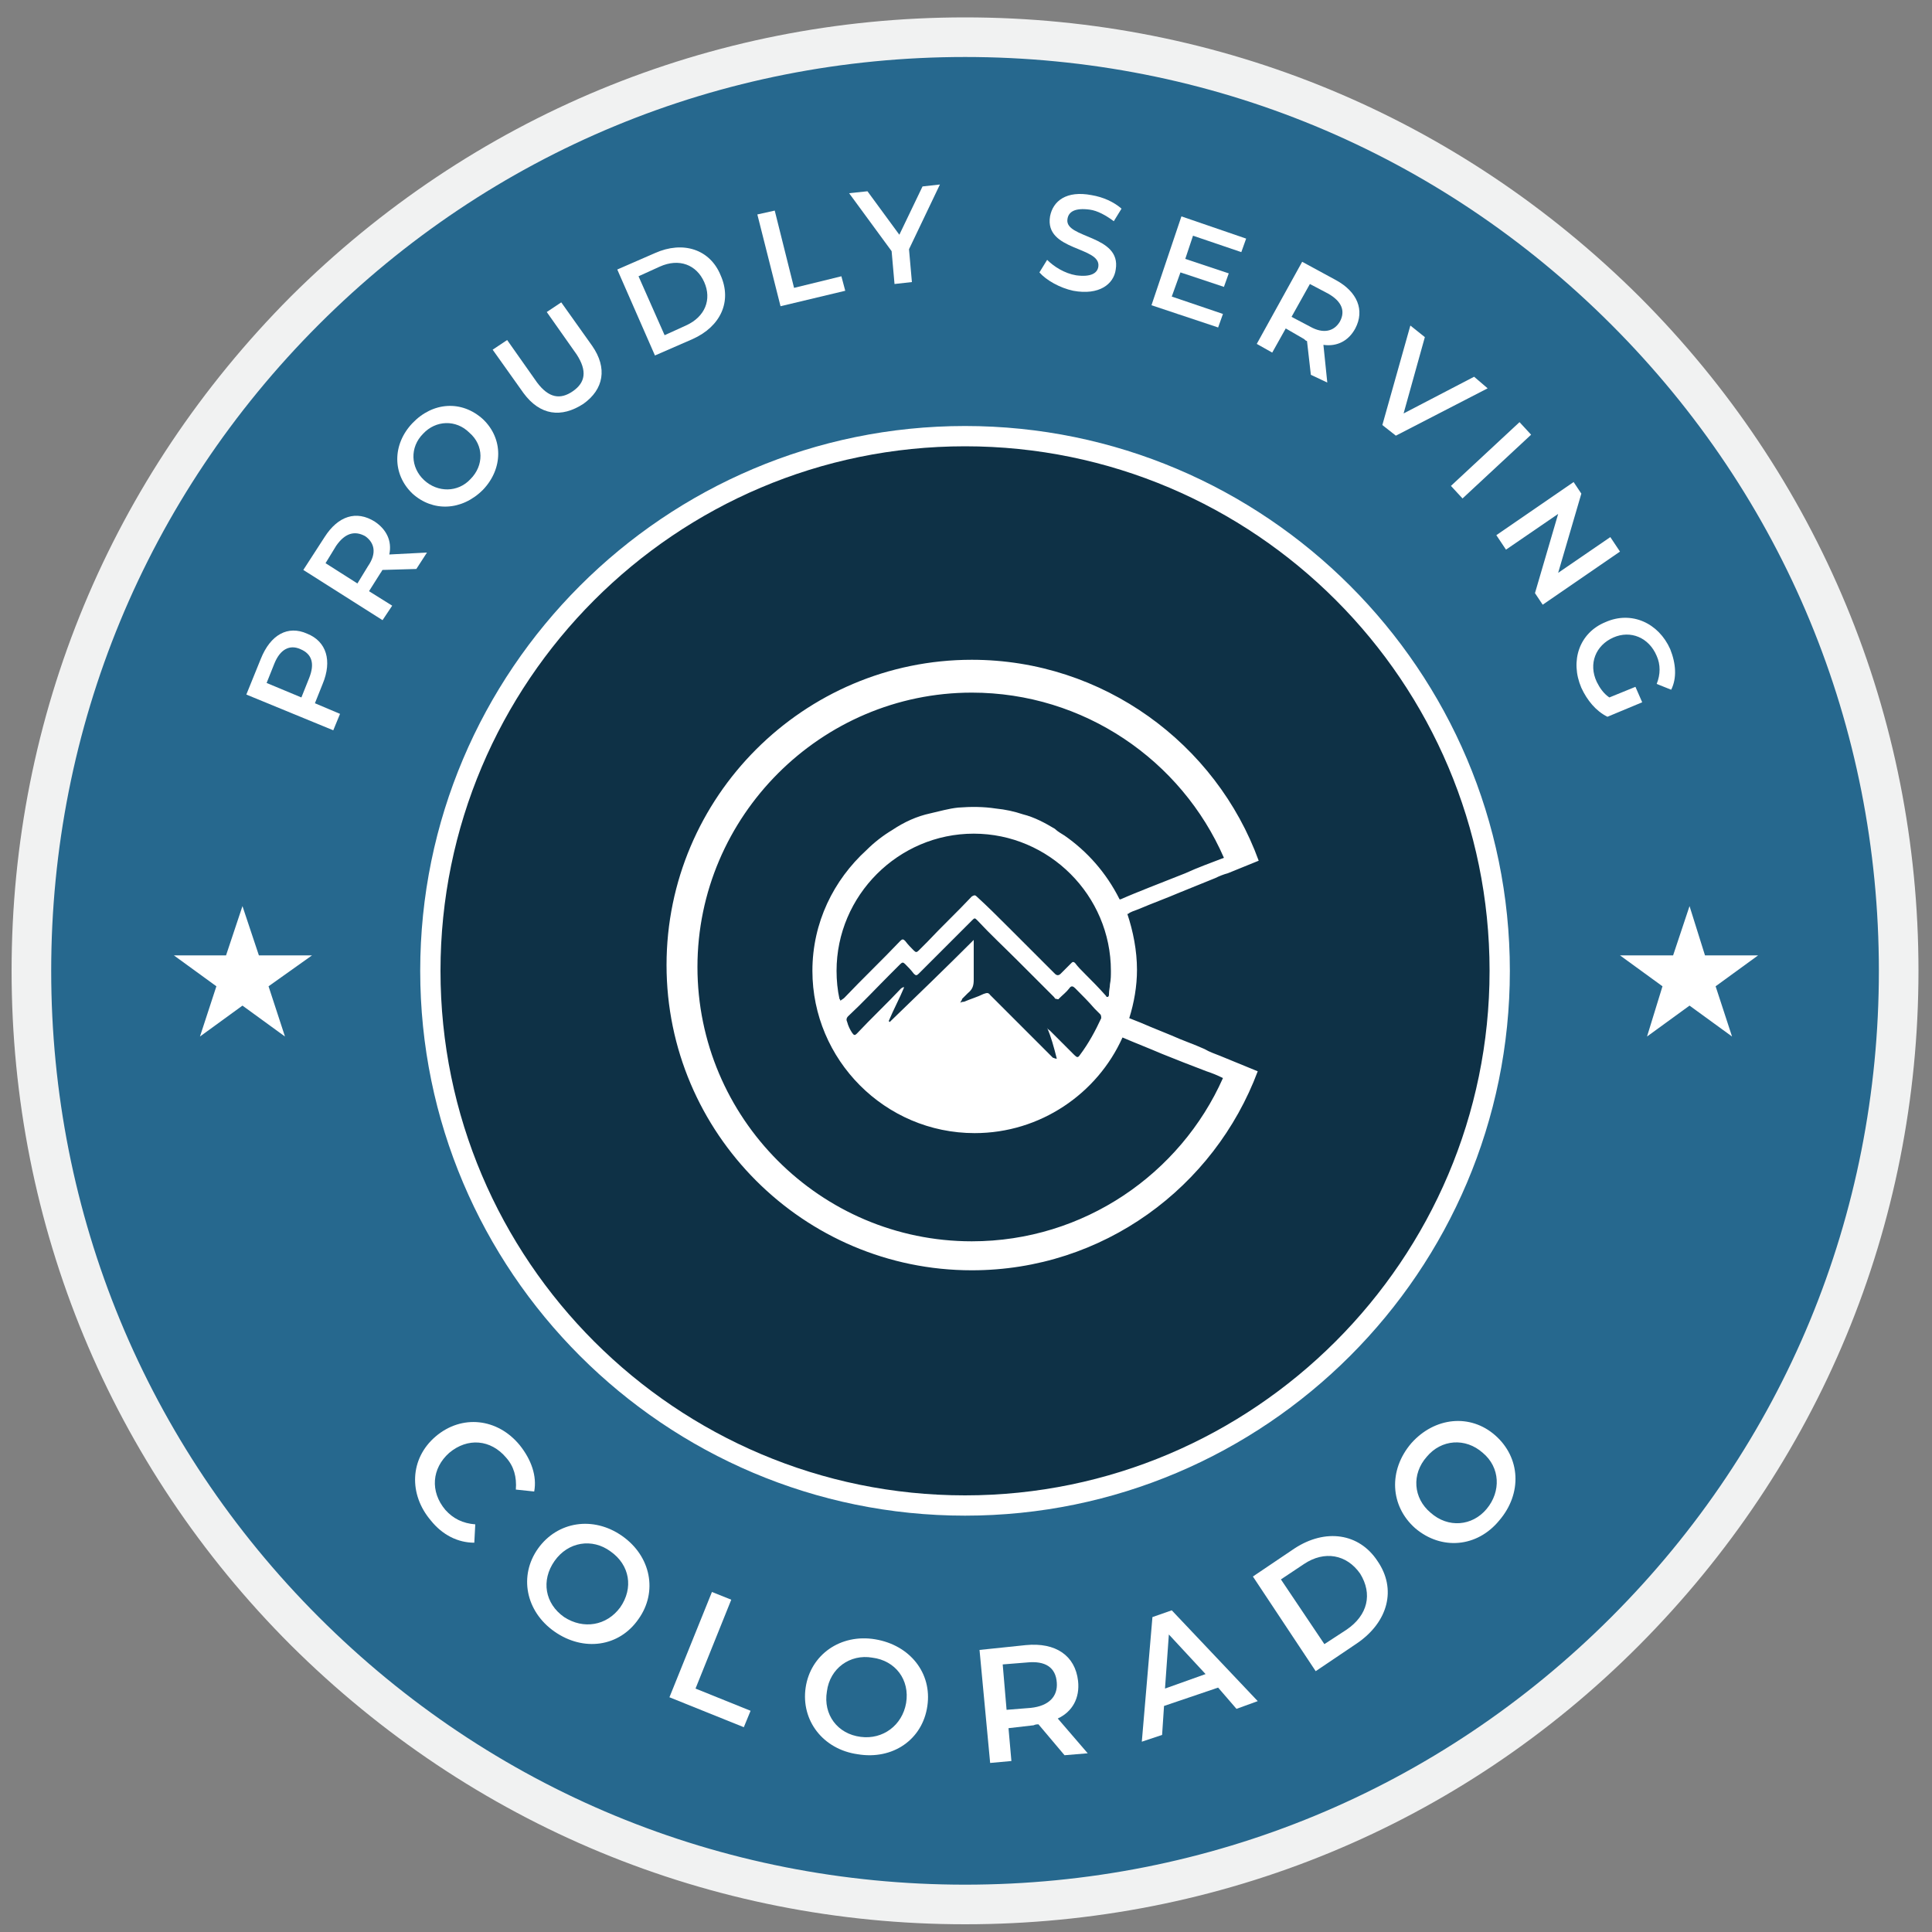 <?xml version="1.0" encoding="UTF-8"?>
<!-- Generator: Adobe Illustrator 28.3.0, SVG Export Plug-In . SVG Version: 6.00 Build 0)  -->
<svg xmlns="http://www.w3.org/2000/svg" xmlns:xlink="http://www.w3.org/1999/xlink" version="1.1" id="Layer_1" x="0px" y="0px" viewBox="0 0 200 200" style="enable-background:new 0 0 200 200;" xml:space="preserve">
<rect x="0" y="0" width="200" height="200" fill="#808080" stroke="none"/>
<style type="text/css">
	.st0{fill:#26688E;}
	.st1{fill:#F1F2F2;}
	.st2{fill:#FFFFFF;}
	.st3{fill:#0E3146;}
	.st4{fill:none;stroke:#FFFFFF;stroke-miterlimit:10;}
	.st5{fill:none;}
</style>
<g>
	<circle class="st0" cx="99.9" cy="100.5" r="96.7"></circle>
	<path class="st1" d="M99.9,199.2c-26.4,0-51.1-10.3-69.8-28.9c-18.6-18.6-28.9-43.4-28.9-69.8c0-26.4,10.3-51.1,28.9-69.8   C48.8,12.1,73.5,1.8,99.9,1.8s51.1,10.3,69.8,28.9c18.6,18.6,28.9,43.4,28.9,69.8s-10.3,51.1-28.9,69.8   C151.1,189,126.3,199.2,99.9,199.2z M99.9,5.9c-25.3,0-49,9.8-66.9,27.7S5.3,75.3,5.3,100.5s9.8,49,27.7,66.9s41.6,27.7,66.9,27.7   s49-9.8,66.9-27.7s27.7-41.6,27.7-66.9s-9.8-49-27.7-66.9S125.2,5.9,99.9,5.9z"></path>
</g>
<g>
	<circle class="st3" cx="99.9" cy="100.5" r="55.4"></circle>
	<path class="st2" d="M99.9,156.9c-31.1,0-56.4-25.3-56.4-56.4s25.3-56.4,56.4-56.4s56.4,25.3,56.4,56.4S131,156.9,99.9,156.9z    M99.9,46.2c-30,0-54.3,24.4-54.3,54.3c0,30,24.4,54.3,54.3,54.3s54.3-24.4,54.3-54.3C154.2,70.6,129.9,46.2,99.9,46.2z"></path>
</g>
<polygon class="st2" points="174.9,93.8 176.5,98.9 182,98.9 177.6,102.1 179.3,107.3 174.9,104.1 170.5,107.3 172.1,102.1   167.7,98.9 173.2,98.9 "></polygon>
<polygon class="st2" points="25.1,93.8 26.8,98.9 32.3,98.9 27.8,102.1 29.5,107.3 25.1,104.1 20.7,107.3 22.4,102.1 18,98.9   23.4,98.9 "></polygon>
<g>
	<path class="st2" d="M31.8,65.6c2,0.8,2.6,2.8,1.6,5.2l-0.8,2l2.6,1.1l-0.7,1.7l-9-3.7l1.5-3.7C28,65.7,29.8,64.7,31.8,65.6z    M31.1,67.2c-1.1-0.5-2.1,0-2.7,1.5l-0.8,2l3.6,1.5l0.8-2C32.6,68.7,32.3,67.7,31.1,67.2z"></path>
	<path class="st2" d="M43.1,58.9L39.6,59c-0.1,0.1-0.1,0.2-0.2,0.3l-1.2,1.9l2.4,1.5l-1,1.5L31.4,59l2.2-3.4   c1.4-2.2,3.3-2.8,5.2-1.6c1.2,0.8,1.8,2,1.5,3.4l3.9-0.2L43.1,58.9z M34.8,56.5l-1.1,1.8l3.3,2.1l1.1-1.8c0.9-1.3,0.7-2.4-0.3-3.1   C36.7,54.9,35.7,55.2,34.8,56.5z"></path>
	<path class="st2" d="M42.7,51.1c-2.1-2-2.1-5.1,0-7.3c2.1-2.2,5.1-2.4,7.3-0.4c2.1,2,2.1,5.1,0,7.3C47.8,52.9,44.8,53,42.7,51.1z    M48.6,44.8c-1.4-1.4-3.5-1.3-4.8,0.1c-1.4,1.4-1.3,3.5,0.1,4.8s3.5,1.3,4.8-0.1C50.1,48.2,50.1,46.1,48.6,44.8z"></path>
	<path class="st2" d="M54.2,40.7L51,36.2l1.5-1l3.1,4.4c1.2,1.6,2.4,1.8,3.7,0.9s1.5-2.1,0.4-3.8l-3.1-4.4l1.5-1l3.2,4.5   c1.6,2.3,1.2,4.5-0.9,6C58.1,43.3,55.9,43,54.2,40.7z"></path>
	<path class="st2" d="M63.9,27.9l3.9-1.7c2.9-1.3,5.7-0.4,6.8,2.3c1.2,2.7,0,5.3-2.9,6.6l-3.9,1.7L63.9,27.9z M71,33.7   c2-0.9,2.7-2.7,1.9-4.5c-0.8-1.8-2.6-2.5-4.6-1.6l-2.2,1l2.7,6.1L71,33.7z"></path>
	<path class="st2" d="M78.4,22.2l1.8-0.4l2,8l4.9-1.2l0.4,1.5l-6.7,1.6L78.4,22.2z"></path>
	<path class="st2" d="M94.1,25.8l0.3,3.4l-1.8,0.2L92.3,26l-4.4-6l1.9-0.2l3.3,4.5l2.4-5l1.8-0.2L94.1,25.8z"></path>
	<path class="st2" d="M107.6,28.2l0.8-1.3c0.7,0.7,1.8,1.4,3,1.6c1.5,0.2,2.2-0.2,2.3-0.9c0.3-2.1-5.6-1.6-5-5.2   c0.3-1.6,1.7-2.7,4.3-2.2c1.2,0.2,2.3,0.7,3.1,1.4l-0.8,1.3c-0.8-0.6-1.7-1.1-2.5-1.2c-1.5-0.2-2.2,0.2-2.3,1c-0.3,2,5.6,1.6,5,5.2   c-0.2,1.5-1.7,2.7-4.4,2.2C109.7,29.8,108.3,29,107.6,28.2z"></path>
	<path class="st2" d="M126.6,32.5l-0.5,1.4l-6.9-2.3l3.1-9.2l6.7,2.3l-0.5,1.4l-5-1.7l-0.8,2.4l4.5,1.5l-0.5,1.4l-4.5-1.5l-0.9,2.5   L126.6,32.5z"></path>
	<path class="st2" d="M135.7,38.8l-0.4-3.5c-0.1,0-0.2-0.1-0.3-0.2l-1.9-1.1l-1.4,2.5l-1.6-0.9l4.7-8.5l3.5,1.9c2.2,1.2,3,3.1,2,5   c-0.7,1.3-1.9,1.9-3.3,1.7l0.4,3.9L135.7,38.8z M137.5,30.4l-1.9-1l-1.9,3.4l1.9,1c1.4,0.8,2.5,0.5,3.1-0.5   C139.3,32.2,138.9,31.2,137.5,30.4z"></path>
	<path class="st2" d="M154,40.2l-9.5,4.9l-1.4-1.1l2.9-10.3l1.5,1.2l-2.2,7.9l7.3-3.8L154,40.2z"></path>
	<path class="st2" d="M157.3,43.7l1.2,1.3l-7.1,6.6l-1.2-1.3L157.3,43.7z"></path>
	<path class="st2" d="M167.7,57.1l-8,5.5l-0.8-1.2l2.4-8.2l-5.4,3.7l-1-1.5l8-5.5l0.8,1.2l-2.4,8.2l5.4-3.7L167.7,57.1z"></path>
	<path class="st2" d="M169.3,71.1l0.7,1.6l-3.6,1.5c-1.2-0.6-2.1-1.7-2.7-3c-1.2-2.8-0.2-5.7,2.5-6.8c2.7-1.2,5.5,0.1,6.7,2.8   c0.6,1.5,0.7,3,0.1,4.2l-1.5-0.6c0.4-1,0.4-2,0-2.9c-0.8-1.9-2.7-2.7-4.5-1.9c-1.8,0.8-2.6,2.7-1.7,4.6c0.3,0.6,0.7,1.2,1.3,1.6   L169.3,71.1z"></path>
</g>
<g>
	<path class="st2" d="M45.1,148.7c2.7-2.3,6.4-1.9,8.7,0.9c1.2,1.5,1.8,3.2,1.5,4.8l-1.9-0.2c0.1-1.3-0.2-2.4-1-3.3   c-1.6-1.9-4-2.1-5.9-0.5c-1.8,1.6-2,4-0.4,5.9c0.8,0.9,1.8,1.4,3.1,1.5l-0.1,1.9c-1.7,0-3.3-0.8-4.5-2.3   C42.3,154.7,42.4,151,45.1,148.7z"></path>
	<path class="st2" d="M55.7,160.3c2-2.8,5.7-3.4,8.7-1.3c3,2.1,3.7,5.8,1.7,8.6c-2,2.9-5.7,3.4-8.7,1.3   C54.4,166.8,53.7,163.1,55.7,160.3z M64.2,166.4c1.4-2,1-4.4-1-5.8c-1.9-1.4-4.4-1-5.8,1c-1.4,2-1,4.4,1,5.8   C60.4,168.7,62.8,168.3,64.2,166.4z"></path>
	<path class="st2" d="M73.7,164.8l2,0.8l-3.7,9.2l5.7,2.3l-0.7,1.7l-7.7-3.1L73.7,164.8z"></path>
	<path class="st2" d="M83.4,174.7c0.5-3.4,3.6-5.6,7.2-5c3.6,0.6,5.9,3.5,5.4,6.9c-0.5,3.5-3.6,5.6-7.2,5   C85.2,181.1,82.9,178.1,83.4,174.7z M93.8,176.3c0.4-2.4-1.1-4.4-3.5-4.7c-2.3-0.4-4.4,1.1-4.7,3.5c-0.4,2.4,1.1,4.4,3.5,4.7   C91.4,180.1,93.4,178.6,93.8,176.3z"></path>
	<path class="st2" d="M110.2,181.7l-2.7-3.2c-0.1,0-0.3,0-0.5,0.1l-2.6,0.3l0.3,3.4l-2.2,0.2l-1.1-11.7l4.8-0.5   c3.1-0.3,5.1,1.1,5.4,3.7c0.2,1.8-0.6,3.2-2.1,3.9l3.1,3.6L110.2,181.7z M106.3,172.1l-2.5,0.2l0.4,4.7l2.5-0.2   c1.9-0.2,2.8-1.2,2.7-2.6C109.3,172.6,108.2,171.9,106.3,172.1z"></path>
	<path class="st2" d="M126.1,174.7l-5.6,1.9l-0.2,3l-2.1,0.7l1.1-12.9l2-0.7l8.9,9.4l-2.2,0.8L126.1,174.7z M124.8,173.3l-3.8-4.1   l-0.4,5.6L124.8,173.3z"></path>
	<path class="st2" d="M129.7,163.2l4.3-2.9c3.2-2.1,6.7-1.6,8.6,1.3c2,2.9,1.1,6.3-2.1,8.5l-4.3,2.9L129.7,163.2z M139.4,168.7   c2.2-1.5,2.7-3.7,1.4-5.8c-1.4-2-3.7-2.4-5.8-1l-2.4,1.6l4.5,6.7L139.4,168.7z"></path>
	<path class="st2" d="M146.5,158.2c-2.6-2.3-2.8-6-0.4-8.8c2.4-2.7,6.1-3.1,8.7-0.8c2.6,2.3,2.8,6,0.4,8.8   C152.9,160.2,149.2,160.5,146.5,158.2z M153.5,150.4c-1.8-1.6-4.3-1.4-5.8,0.4c-1.6,1.8-1.4,4.3,0.4,5.8c1.8,1.6,4.3,1.4,5.8-0.4   C155.4,154.4,155.3,151.9,153.5,150.4z"></path>
</g>
<path class="st2" d="M117.9,94.1c1.4-0.6,2.8-1.1,4.2-1.7c1.2-0.5,2.5-1,3.7-1.5c0.4-0.2,0.9-0.4,1.3-0.5l3.2-1.3  c-4.4-12.1-16.1-20.8-29.7-20.8c-17.4,0-31.6,14.2-31.6,31.6s14.2,31.6,31.6,31.6c13.6,0,25.1-8.6,29.6-20.6l-3.9-1.6l0,0  c-0.5-0.2-1.1-0.4-1.6-0.7c-1.1-0.5-2.3-0.9-3.4-1.4c-0.7-0.3-1.5-0.6-2.2-0.9c-0.7-0.3-1.4-0.6-2.2-0.9c0.5-1.6,0.8-3.3,0.8-5  c0-2-0.4-4-1-5.8c0,0,0,0,0.1,0C117,94.4,117.4,94.3,117.9,94.1z M109.4,109.6C109.4,109.6,109.4,109.6,109.4,109.6  c-0.2,0-0.3-0.1-0.4-0.1c-1.7-1.7-3.3-3.3-5-5c-0.5-0.5-1-1-1.5-1.5c-0.2-0.3-0.4-0.2-0.7-0.1c-0.6,0.3-1.3,0.5-2,0.8  c-0.1,0-0.2,0-0.4,0.1c0.1-0.2,0.2-0.3,0.2-0.4c0.2-0.2,0.4-0.4,0.6-0.6c0.5-0.4,0.6-0.8,0.6-1.4c0-1.3,0-2.6,0-3.8  c0-0.1,0-0.1,0-0.3c-2.9,2.9-5.8,5.7-8.7,8.5c0,0-0.1-0.1-0.1-0.1c0.5-1.2,1.1-2.3,1.6-3.5c0,0,0,0-0.1,0c-0.1,0-0.1,0.1-0.2,0.1  c-1.5,1.6-3.1,3.1-4.6,4.7c-0.2,0.2-0.3,0.2-0.5-0.1c-0.2-0.3-0.4-0.7-0.5-1.1c-0.1-0.2-0.1-0.4,0.1-0.6c1.5-1.4,2.9-2.9,4.3-4.3  c0.4-0.4,0.7-0.7,1.1-1.1c0.2-0.2,0.3-0.2,0.5,0c0.3,0.3,0.6,0.6,0.9,1c0.2,0.2,0.3,0.2,0.5,0c1.8-1.8,3.7-3.7,5.5-5.5  c0.3-0.3,0.3-0.3,0.6,0c1.3,1.4,2.7,2.7,4.1,4.1c1.3,1.3,2.5,2.5,3.8,3.8c0.1,0.1,0.1,0.2,0.2,0.2c0.1,0,0.3,0.1,0.3,0  c0.4-0.4,0.8-0.7,1.1-1.1c0.2-0.3,0.4-0.2,0.6,0c0.7,0.7,1.4,1.4,2,2.1c0.2,0.2,0.4,0.4,0.6,0.6c0.1,0.1,0.1,0.3,0.1,0.4  c-0.6,1.3-1.3,2.6-2.2,3.8c-0.2,0.3-0.3,0.3-0.6,0c-0.8-0.8-1.7-1.7-2.5-2.5c-0.1-0.1-0.2-0.1-0.3-0.3  C108.8,107.3,109.1,108.4,109.4,109.6z M112.3,100.8c-0.4-0.4-0.7-0.7-1-1.1c-0.2-0.2-0.3-0.1-0.4,0c-0.4,0.4-0.7,0.7-1.1,1.1  c-0.2,0.2-0.4,0.2-0.6,0c-1.6-1.6-3.2-3.2-4.8-4.8c-1.1-1.1-2.2-2.2-3.3-3.2c-0.2-0.2-0.3-0.1-0.5,0c-1.5,1.6-3.1,3.1-4.6,4.7  c-0.3,0.3-0.6,0.6-0.9,0.9c-0.2,0.2-0.3,0.2-0.5,0c-0.3-0.3-0.6-0.6-0.9-1c-0.2-0.2-0.3-0.2-0.5,0c-1.9,2-3.9,3.9-5.8,5.9  c-0.1,0.1-0.3,0.2-0.4,0.3c0-0.1-0.1-0.2-0.1-0.2c-0.2-0.9-0.3-1.9-0.3-2.9c0-7.8,6.4-14.2,14.2-14.2s14.2,6.4,14.2,14.2  c0,0.5,0,0.9-0.1,1.4c0,0.3-0.1,0.6-0.1,1c0,0,0,0,0,0.1c0,0.1-0.1,0.2-0.1,0.2c-0.1,0-0.2,0-0.2-0.1  C113.7,102.2,113,101.5,112.3,100.8z M110.2,86.5c-0.3-0.2-0.7-0.4-1-0.7c-1-0.6-2.1-1.2-3.3-1.5c-0.9-0.3-1.8-0.5-2.8-0.6  c-1.3-0.2-2.6-0.2-3.9-0.1c-1,0.1-2,0.4-2.9,0.6c-1.4,0.3-2.7,0.9-3.9,1.7c-1,0.6-1.9,1.3-2.7,2.1c-3.4,3.1-5.6,7.5-5.6,12.5  c0,9.2,7.5,16.8,16.8,16.8c6.8,0,12.7-4.1,15.3-9.9c1.4,0.6,2.7,1.1,4.1,1.7c1.5,0.6,3,1.2,4.6,1.8c0.6,0.2,1.1,0.4,1.7,0.7  c-4.4,9.9-14.4,16.9-26,16.9c-15.7,0-28.4-12.8-28.4-28.4s12.8-28.4,28.4-28.4c11.6,0,21.7,7,26.1,17.1c-1.3,0.5-2.7,1-4,1.6  c-1.3,0.5-2.5,1-3.8,1.5c-1,0.4-2,0.8-2.9,1.2c0,0,0,0-0.1,0C114.5,90.3,112.5,88.1,110.2,86.5z"></path>
</svg>

